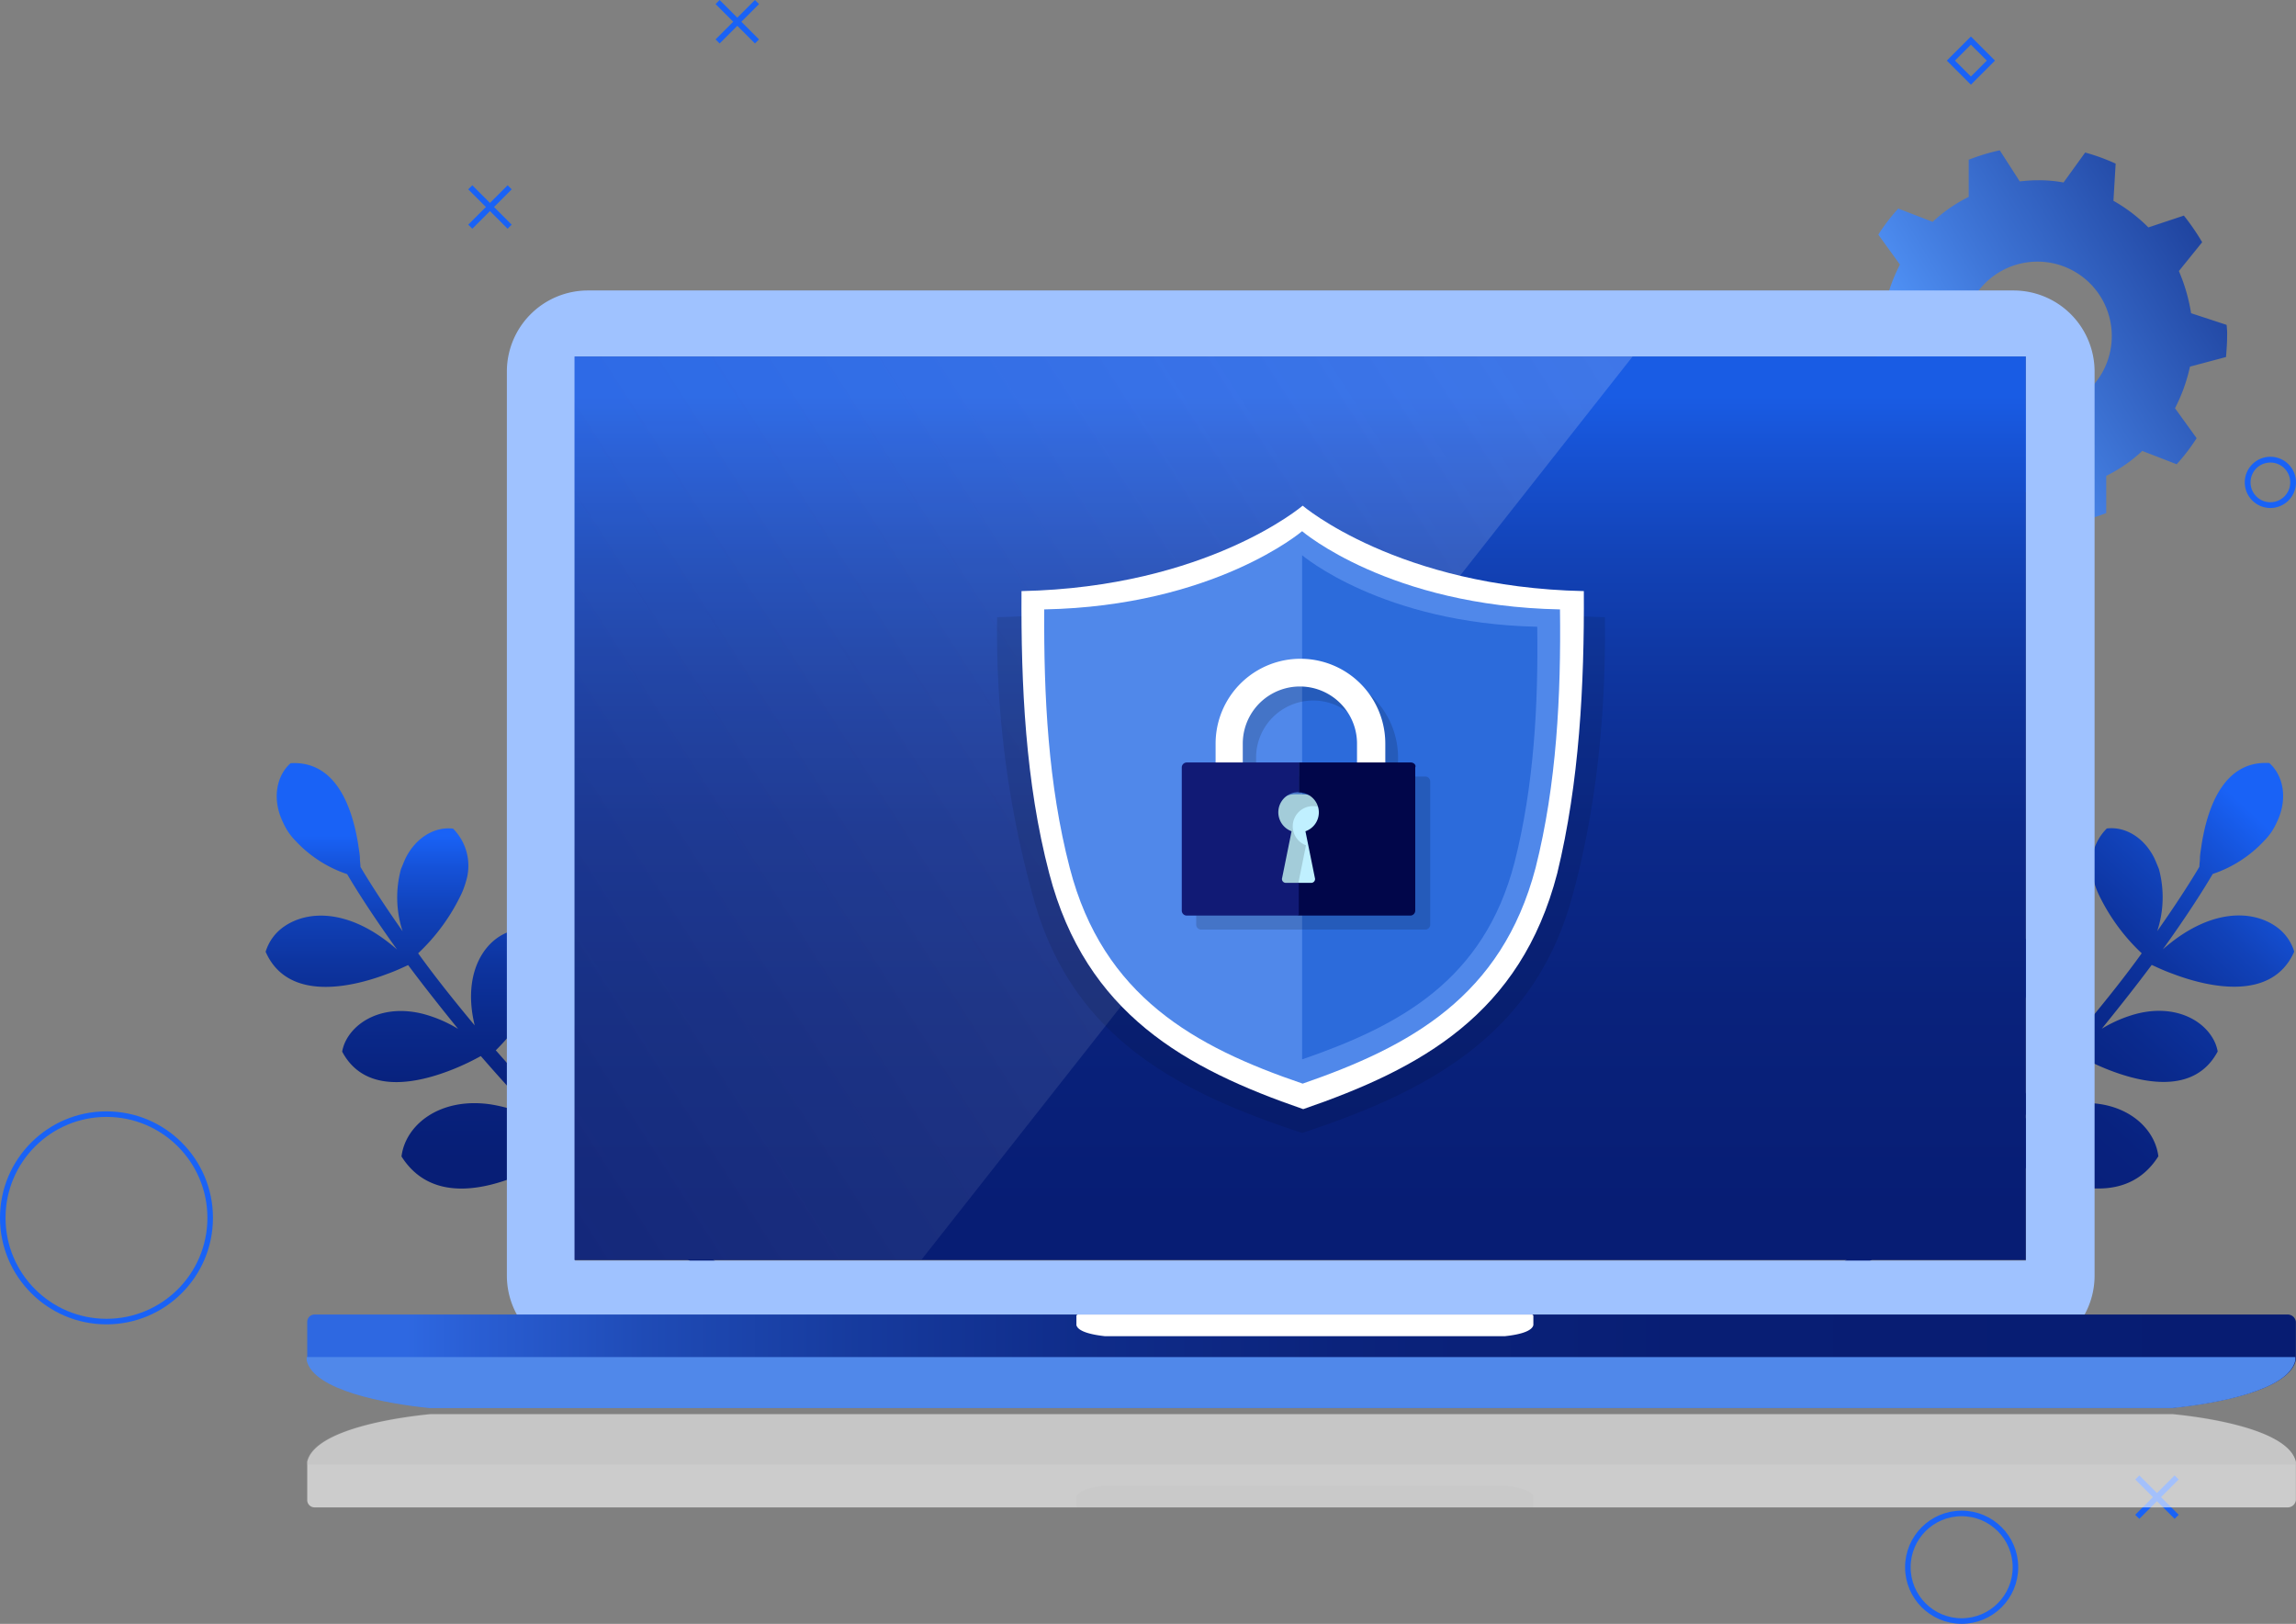 <svg xmlns="http://www.w3.org/2000/svg" xmlns:xlink="http://www.w3.org/1999/xlink" viewBox="0 0 414.02 292.77"><rect x="0" y="0" width="414.02" height="292.77" fill="#808080" stroke="none"/><defs><style>.cls-1,.cls-12,.cls-2,.cls-3,.cls-4{fill:none;}.cls-1,.cls-2,.cls-3,.cls-4{stroke:#1962f6;}.cls-1,.cls-3{stroke-miterlimit:10;}.cls-1{stroke-width:1.04px;}.cls-2{stroke-miterlimit:10;stroke-width:1.04px;}.cls-4{stroke-miterlimit:10;}.cls-5{fill:url(#linear-gradient);}.cls-6{fill:url(#linear-gradient-2);}.cls-7{fill:url(#linear-gradient-3);}.cls-8{fill:#9fc2ff;}.cls-9{fill:url(#linear-gradient-4);}.cls-10{fill:url(#linear-gradient-5);}.cls-11{fill:#20b8c4;}.cls-13{fill:url(#linear-gradient-6);}.cls-14{fill:#5088ea;}.cls-15{fill:#fff;}.cls-16{opacity:0.6;}.cls-17,.cls-18{fill:#d1d1d1;}.cls-17{opacity:0.2;}.cls-17,.cls-18,.cls-19,.cls-22{isolation:isolate;}.cls-18,.cls-19{opacity:0.1;}.cls-20{fill:#2c6bdb;}.cls-21{fill:#c0f0ff;}.cls-22{opacity:0.15;}.cls-23{fill:#01064a;}.cls-24{fill:#111a75;}</style><linearGradient id="linear-gradient" x1="346.27" y1="244.62" x2="427.38" y2="293.36" gradientTransform="matrix(1, 0, 0, -1, 0, 317.93)" gradientUnits="userSpaceOnUse"><stop offset="0" stop-color="#559aff"></stop><stop offset="0.23" stop-color="#4078da"></stop><stop offset="0.59" stop-color="#2248a4"></stop><stop offset="0.85" stop-color="#0f2a83"></stop><stop offset="1" stop-color="#081f77"></stop></linearGradient><linearGradient id="linear-gradient-2" x1="409.66" y1="168.14" x2="332.33" y2="84.14" gradientTransform="matrix(1, 0, 0, -1, 0, 317.93)" gradientUnits="userSpaceOnUse"><stop offset="0" stop-color="#1962f6"></stop><stop offset="0.08" stop-color="#1552d8"></stop><stop offset="0.17" stop-color="#1142b9"></stop><stop offset="0.27" stop-color="#0d34a0"></stop><stop offset="0.39" stop-color="#0a2a8d"></stop><stop offset="0.52" stop-color="#08227f"></stop><stop offset="0.69" stop-color="#071e77"></stop><stop offset="1" stop-color="#071d75"></stop></linearGradient><linearGradient id="linear-gradient-3" x1="94.3" y1="180.39" x2="94.3" y2="79.58" gradientTransform="matrix(1, 0, 0, -1, 0, 317.93)" gradientUnits="userSpaceOnUse"><stop offset="0.13" stop-color="#1962f6"></stop><stop offset="0.19" stop-color="#1551d7"></stop><stop offset="0.27" stop-color="#1041b8"></stop><stop offset="0.36" stop-color="#0d349f"></stop><stop offset="0.46" stop-color="#0a2a8c"></stop><stop offset="0.57" stop-color="#08227e"></stop><stop offset="0.71" stop-color="#071e76"></stop><stop offset="0.97" stop-color="#071d74"></stop></linearGradient><linearGradient id="linear-gradient-4" x1="234.45" y1="258.05" x2="234.45" y2="29.12" gradientTransform="matrix(1, 0, 0, -1, 0, 317.93)" gradientUnits="userSpaceOnUse"><stop offset="0.05" stop-color="#195ce4"></stop><stop offset="0.09" stop-color="#1753d5"></stop><stop offset="0.18" stop-color="#1242b6"></stop><stop offset="0.28" stop-color="#0e349d"></stop><stop offset="0.39" stop-color="#0b298a"></stop><stop offset="0.53" stop-color="#09227c"></stop><stop offset="0.69" stop-color="#071d74"></stop><stop offset="1" stop-color="#071c72"></stop></linearGradient><linearGradient id="linear-gradient-5" x1="342.37" y1="304.93" x2="-22.62" y2="71.55" gradientTransform="matrix(1, 0, 0, -1, 0, 317.93)" gradientUnits="userSpaceOnUse"><stop offset="0" stop-color="#fff" stop-opacity="0.2"></stop><stop offset="1" stop-color="#ebeaea" stop-opacity="0"></stop></linearGradient><linearGradient id="linear-gradient-6" x1="55.4" y1="72.57" x2="414" y2="72.57" gradientTransform="matrix(1, 0, 0, -1, 0, 317.93)" gradientUnits="userSpaceOnUse"><stop offset="0.05" stop-color="#2e68e1"></stop><stop offset="0.08" stop-color="#2a5fd5"></stop><stop offset="0.17" stop-color="#1f4bb6"></stop><stop offset="0.28" stop-color="#163a9d"></stop><stop offset="0.39" stop-color="#0f2c8a"></stop><stop offset="0.52" stop-color="#0b237c"></stop><stop offset="0.69" stop-color="#081e74"></stop><stop offset="1" stop-color="#071c72"></stop></linearGradient></defs><g id="Layer_2" data-name="Layer 2"><g id="OBJECTS"><circle class="cls-1" cx="409.4" cy="86.97" r="4.1"></circle><rect class="cls-2" x="352.85" y="8.37" width="5.1" height="5.1" transform="translate(96.37 254.51) rotate(-45)"></rect><line class="cls-1" x1="129.4" y1="0.37" x2="136.5" y2="7.47"></line><line class="cls-1" x1="136.5" y1="0.37" x2="129.4" y2="7.47"></line><line class="cls-1" x1="385.4" y1="266.37" x2="392.5" y2="273.47"></line><line class="cls-1" x1="392.5" y1="266.37" x2="385.4" y2="273.47"></line><line class="cls-1" x1="84.8" y1="33.77" x2="91.9" y2="40.87"></line><line class="cls-1" x1="91.9" y1="33.77" x2="84.8" y2="40.87"></line><circle class="cls-3" cx="19.2" cy="219.57" r="18.7"></circle><circle class="cls-4" cx="353.73" cy="282.56" r="9.7"></circle><path class="cls-5" d="M401.4,64.37c.1-1.3.2-2.5.2-3.8a12.75,12.75,0,0,0-.1-2l-6.4-2.1a31.75,31.75,0,0,0-2.2-7.6l4.2-5.2a40.72,40.72,0,0,0-3.3-4.8L387.4,41a29.19,29.19,0,0,0-6.3-4.8l.4-6.7a36.18,36.18,0,0,0-5.5-2l-3.9,5.4a24.18,24.18,0,0,0-4.7-.4c-1.1,0-2.2.1-3.2.2l-3.6-5.6a36.18,36.18,0,0,0-5.6,1.7v6.7a26.93,26.93,0,0,0-6.5,4.5l-6.2-2.4a34.3,34.3,0,0,0-3.6,4.7l3.9,5.4a30.38,30.38,0,0,0-2.7,7.5l-6.5,1.7c-.1,1.3-.2,2.5-.2,3.8a12.75,12.75,0,0,0,.1,2l6.4,2.1a31.75,31.75,0,0,0,2.2,7.6l-4.2,5.2a40.72,40.72,0,0,0,3.3,4.8l6.4-2.1a29.19,29.19,0,0,0,6.3,4.8l-.4,6.7a36.18,36.18,0,0,0,5.5,2l3.9-5.4a24.18,24.18,0,0,0,4.7.4c1.1,0,2.2-.1,3.2-.2l3.6,5.6a36.18,36.18,0,0,0,5.6-1.7v-6.7a26.93,26.93,0,0,0,6.5-4.5l6.2,2.4a34.3,34.3,0,0,0,3.6-4.7l-3.9-5.4a30.38,30.38,0,0,0,2.7-7.5Zm-34,9.6a13.4,13.4,0,1,1,13.4-13.4A13.4,13.4,0,0,1,367.4,74Z"></path><path class="cls-6" d="M359.3,207.17c-3.1,3.1-6.5,6.3-10,9.6-.9.8-1.8,1.6-2.7,2.5-5,4.5-10.5,9.1-16.4,13.7-2.3,1.8-4.7,3.7-7.1,5.5l-2.2-1.9c3.1-2.3,6.1-4.6,8.9-6.9,4.5-3.6,8.7-7.1,12.7-10.6l2.7-2.4c4.5-4,8.6-7.9,12.5-11.8l-.7-.7c-4.1-4.3-11-12.8-9.7-20.7a11.64,11.64,0,0,1,2.7-5.6l.2-.2a2.65,2.65,0,0,1,.5-.6h.2a8.92,8.92,0,0,1,3.2.3,10.31,10.31,0,0,1,3.5,1.7c4.6,3.3,7.7,10.5,4.9,20.9,3.5-3.6,6.7-7.2,9.6-10.5l.1-.1c-3.8-3.8-12.2-13.6-6.3-21,.2-.3.5-.5.7-.8h.5c5.5-.2,11.6,6.2,8.9,17.3,4-4.8,7.4-9.1,10.2-13a35.56,35.56,0,0,1-7.8-10.7,14.27,14.27,0,0,1-.8-2.2,9.48,9.48,0,0,1,2.3-9.6c3.2-.4,6.6,1.5,8.5,5.2.3.6.6,1.4.9,2.1a19.58,19.58,0,0,1-.3,11.2c3.8-5.4,6.3-9.4,7.6-11.6,0-.5.1-1,.1-1.6s.2-1.6.3-2.4c1-6.3,3.8-15.2,12.2-14.7,2.6,2.3,3.4,6.6,1.3,10.8a10.8,10.8,0,0,1-2.2,3.2,22.35,22.35,0,0,1-9.3,6c-1.4,2.4-4.4,7.2-9,13.6,8.3-7.3,15.9-7.2,20.3-4.2a8.49,8.49,0,0,1,3.4,4.6c-4,9.1-15.6,6.4-21.9,4-1.7-.6-3.1-1.3-3.8-1.6-2.6,3.5-5.6,7.3-9,11.5a23.91,23.91,0,0,1,6.3-2.7c7.1-1.8,12.5,1.3,14.2,5.4a7.37,7.37,0,0,1,.4,1.4c-4.2,7.9-13.8,5.7-20.2,3.1a44.6,44.6,0,0,1-4.8-2.3c-3.3,3.8-6.9,7.8-10.9,11.9a27.39,27.39,0,0,1,9.2-3.2c9.1-1.3,15.3,3.7,16,9.4C381.5,220.67,364,210.37,359.3,207.17Z"></path><path class="cls-7" d="M102.3,207.17c3.1,3.1,6.5,6.3,10,9.6.9.8,1.8,1.6,2.7,2.5,5,4.5,10.5,9.1,16.4,13.7,2.3,1.8,4.7,3.7,7.1,5.5l2.2-1.9c-3.1-2.3-6.1-4.6-8.9-6.9-4.5-3.6-8.7-7.1-12.7-10.6l-2.7-2.4c-4.5-4-8.6-7.9-12.5-11.8l.7-.7c4.1-4.3,11-12.8,9.7-20.7a11.64,11.64,0,0,0-2.7-5.6l-.2-.2a2.65,2.65,0,0,0-.5-.6h-.2a8.92,8.92,0,0,0-3.2.3,10.31,10.31,0,0,0-3.5,1.7c-4.6,3.3-7.7,10.5-4.9,20.9-3.5-3.6-6.7-7.2-9.6-10.5l-.1-.1c3.8-3.8,12.2-13.6,6.3-21-.2-.3-.5-.5-.7-.8h-.5c-5.5-.2-11.6,6.2-8.9,17.3-4-4.8-7.4-9.1-10.2-13a35.56,35.56,0,0,0,7.8-10.7A14.27,14.27,0,0,0,84,159a9.48,9.48,0,0,0-2.3-9.6c-3.2-.4-6.6,1.5-8.5,5.2-.3.6-.6,1.4-.9,2.1a19.58,19.58,0,0,0,.3,11.2c-3.8-5.4-6.3-9.4-7.6-11.6,0-.5-.1-1-.1-1.6s-.2-1.6-.3-2.4c-1-6.3-3.8-15.2-12.2-14.7-2.6,2.3-3.4,6.6-1.3,10.8a10.8,10.8,0,0,0,2.2,3.2,22.35,22.35,0,0,0,9.3,6c1.4,2.4,4.4,7.2,9,13.6-8.3-7.3-15.9-7.2-20.3-4.2a8.49,8.49,0,0,0-3.4,4.6c4,9.1,15.6,6.4,21.9,4,1.7-.6,3.1-1.3,3.8-1.6,2.6,3.5,5.6,7.3,9,11.5a23.91,23.91,0,0,0-6.3-2.7c-7.1-1.8-12.5,1.3-14.2,5.4a7.37,7.37,0,0,0-.4,1.4c4.2,7.9,13.8,5.7,20.2,3.1a44.6,44.6,0,0,0,4.8-2.3c3.3,3.8,6.9,7.8,10.9,11.9a27.39,27.39,0,0,0-9.2-3.2c-9.1-1.3-15.3,3.7-16,9.4C80.1,220.67,97.6,210.37,102.3,207.17Z"></path><path class="cls-8" d="M363.1,52.37H106A14.62,14.62,0,0,0,91.4,67V230a14.62,14.62,0,0,0,14.6,14.6H363.1A14.62,14.62,0,0,0,377.7,230V67A14.62,14.62,0,0,0,363.1,52.37Zm2.2,174.9H103.7v-163H365.3Z"></path><rect class="cls-9" x="103.6" y="64.27" width="261.7" height="162.9"></rect><polygon class="cls-10" points="103.6 64.27 103.6 227.07 166.2 227.07 294.4 64.27 103.6 64.27"></polygon><path class="cls-11" d="M247.5,147.47c0,4.2-2.5,7.5-5.5,7.5s-5.5-3.4-5.5-7.5S239,140,242,140,247.5,143.37,247.5,147.47Z"></path><path class="cls-12" d="M246.2,150.17a4.9,4.9,0,1,0-9.8,0,4.66,4.66,0,0,0,3.2,4.5l-2.3,11.2a1,1,0,0,0,.8,1.2h6.4a1,1,0,0,0,.8-1.2l-2.3-11.2A4.75,4.75,0,0,0,246.2,150.17Z"></path><path class="cls-13" d="M412.6,237H56.7a1.32,1.32,0,0,0-1.3,1.3v6.9c1.2,5.4,14.1,7.8,22.2,8.6H391.8c8.1-.8,21-3.2,22.2-8.6v-6.9A1.49,1.49,0,0,0,412.6,237Z"></path><path class="cls-14" d="M77.5,253.87H391.7c8.1-.8,21-3.2,22.2-8.6v-.6H55.3v.6C56.5,250.67,69.5,253.07,77.5,253.87Z"></path><path class="cls-15" d="M276.2,237H194.4a.27.27,0,0,0-.3.3v1.6c.3,1.3,3.3,1.8,5.1,2h72.2c1.9-.2,4.8-.7,5.1-2v-1.6A.27.27,0,0,0,276.2,237Z"></path><g class="cls-16"><path class="cls-15" d="M412.6,271.77H56.7a1.32,1.32,0,0,1-1.3-1.3v-6.9c1.2-5.4,14.1-7.8,22.2-8.6H391.8c8.1.8,21,3.2,22.2,8.6v6.9A1.49,1.49,0,0,1,412.6,271.77Z"></path><path class="cls-17" d="M77.5,254.87H391.7c8.1.8,21,3.2,22.2,8.6v.6H55.3v-.6C56.5,258.07,69.5,255.67,77.5,254.87Z"></path><path class="cls-18" d="M276.2,271.77H194.4a.27.27,0,0,1-.3-.3v-1.6c.3-1.3,3.3-1.8,5.1-2h72.2c1.9.2,4.8.7,5.1,2v1.6A.32.32,0,0,1,276.2,271.77Z"></path></g><path class="cls-19" d="M289.4,111.27c-35.1-.7-54.6-15.4-54.6-15.4h0s-19.9,14.7-55,15.4a179.15,179.15,0,0,0,6.6,50.8c7,25.2,26.3,34.9,48.4,42.2h0c22.1-7.3,41.8-17.3,48.7-42.6C288,145.37,289.6,128.07,289.4,111.27Z"></path><path class="cls-15" d="M285.6,106.57c-33.5-.7-50.7-15.4-50.7-15.4h0s-17.2,14.7-50.7,15.4c-.1,16.9.7,34.5,5,50.9,6.6,25.3,24.6,35.2,45.8,42.5h0c21.2-7.3,39.2-17.1,45.8-42.5C284.8,141.07,285.7,123.47,285.6,106.57Z"></path><path class="cls-14" d="M281.3,109.87c-30.8-.6-46.5-14.1-46.5-14.1h0s-15.8,13.5-46.5,14.1c-.1,15.5.7,31.6,4.6,46.6,6,23.2,22.6,32.3,42,38.9h0c19.4-6.7,35.9-15.7,42-38.9C280.7,141.47,281.5,125.27,281.3,109.87Z"></path><path class="cls-20" d="M277.2,113c-28-.6-42.4-12.9-42.4-12.9V191c17.7-6.1,32.8-14.3,38.3-35.5C276.6,141.77,277.4,127.07,277.2,113Z"></path><path class="cls-11" d="M238.9,149.47c0,3.1-1.9,5.6-4.1,5.6s-4.1-2.5-4.1-5.6,1.9-5.6,4.1-5.6S238.9,146.37,238.9,149.47Z"></path><path class="cls-12" d="M238,151.47a3.6,3.6,0,1,0-4.8,3.4l-1.7,8.4a.69.69,0,0,0,.6.9h4.8a.69.69,0,0,0,.6-.9l-1.7-8.4A3.7,3.7,0,0,0,238,151.47Z"></path><path class="cls-21" d="M235,163h-1.5a4.23,4.23,0,0,1-4.2-4.2v-11.4a4.23,4.23,0,0,1,4.2-4.2H235a4.23,4.23,0,0,1,4.2,4.2v11.4A4.23,4.23,0,0,1,235,163Z"></path><path class="cls-22" d="M257,140h-4.9v-3.4a15.3,15.3,0,1,0-30.6,0V140h-4.9a.9.9,0,0,0-.9.9v25.8a.9.9,0,0,0,.9.9H257a.9.9,0,0,0,.9-.9v-25.8A.9.9,0,0,0,257,140Zm-30.5,0v-3.4a10.3,10.3,0,1,1,20.6,0V140H226.5Zm13.3,20.8a.69.69,0,0,1-.6.9h-4.8a.69.69,0,0,1-.6-.9l1.7-8.4a3.64,3.64,0,0,1,.6-7,3.62,3.62,0,0,1,4.3,3.6,3.58,3.58,0,0,1-2.4,3.4Z"></path><path class="cls-15" d="M224.1,144.07v-10a10.3,10.3,0,1,1,20.6,0v10h5.1v-10a15.3,15.3,0,0,0-30.6,0v10Z"></path><path class="cls-23" d="M254.4,137.47H234.2v5.4a3.6,3.6,0,0,1,1.2,7l1.7,8.4a.69.69,0,0,1-.6.9h-2.4v5.9h20.2a.9.9,0,0,0,.9-.9v-25.8C255.4,137.87,254.9,137.47,254.4,137.47Z"></path><path class="cls-24" d="M234.2,159.17h-2.4a.69.69,0,0,1-.6-.9l1.7-8.4a3.64,3.64,0,0,1,.6-7c.2,0,.5-.1.7,0v-5.4H214a.9.9,0,0,0-.9.9v25.8a.9.9,0,0,0,.9.9h20.2v-5.9Z"></path></g></g></svg>